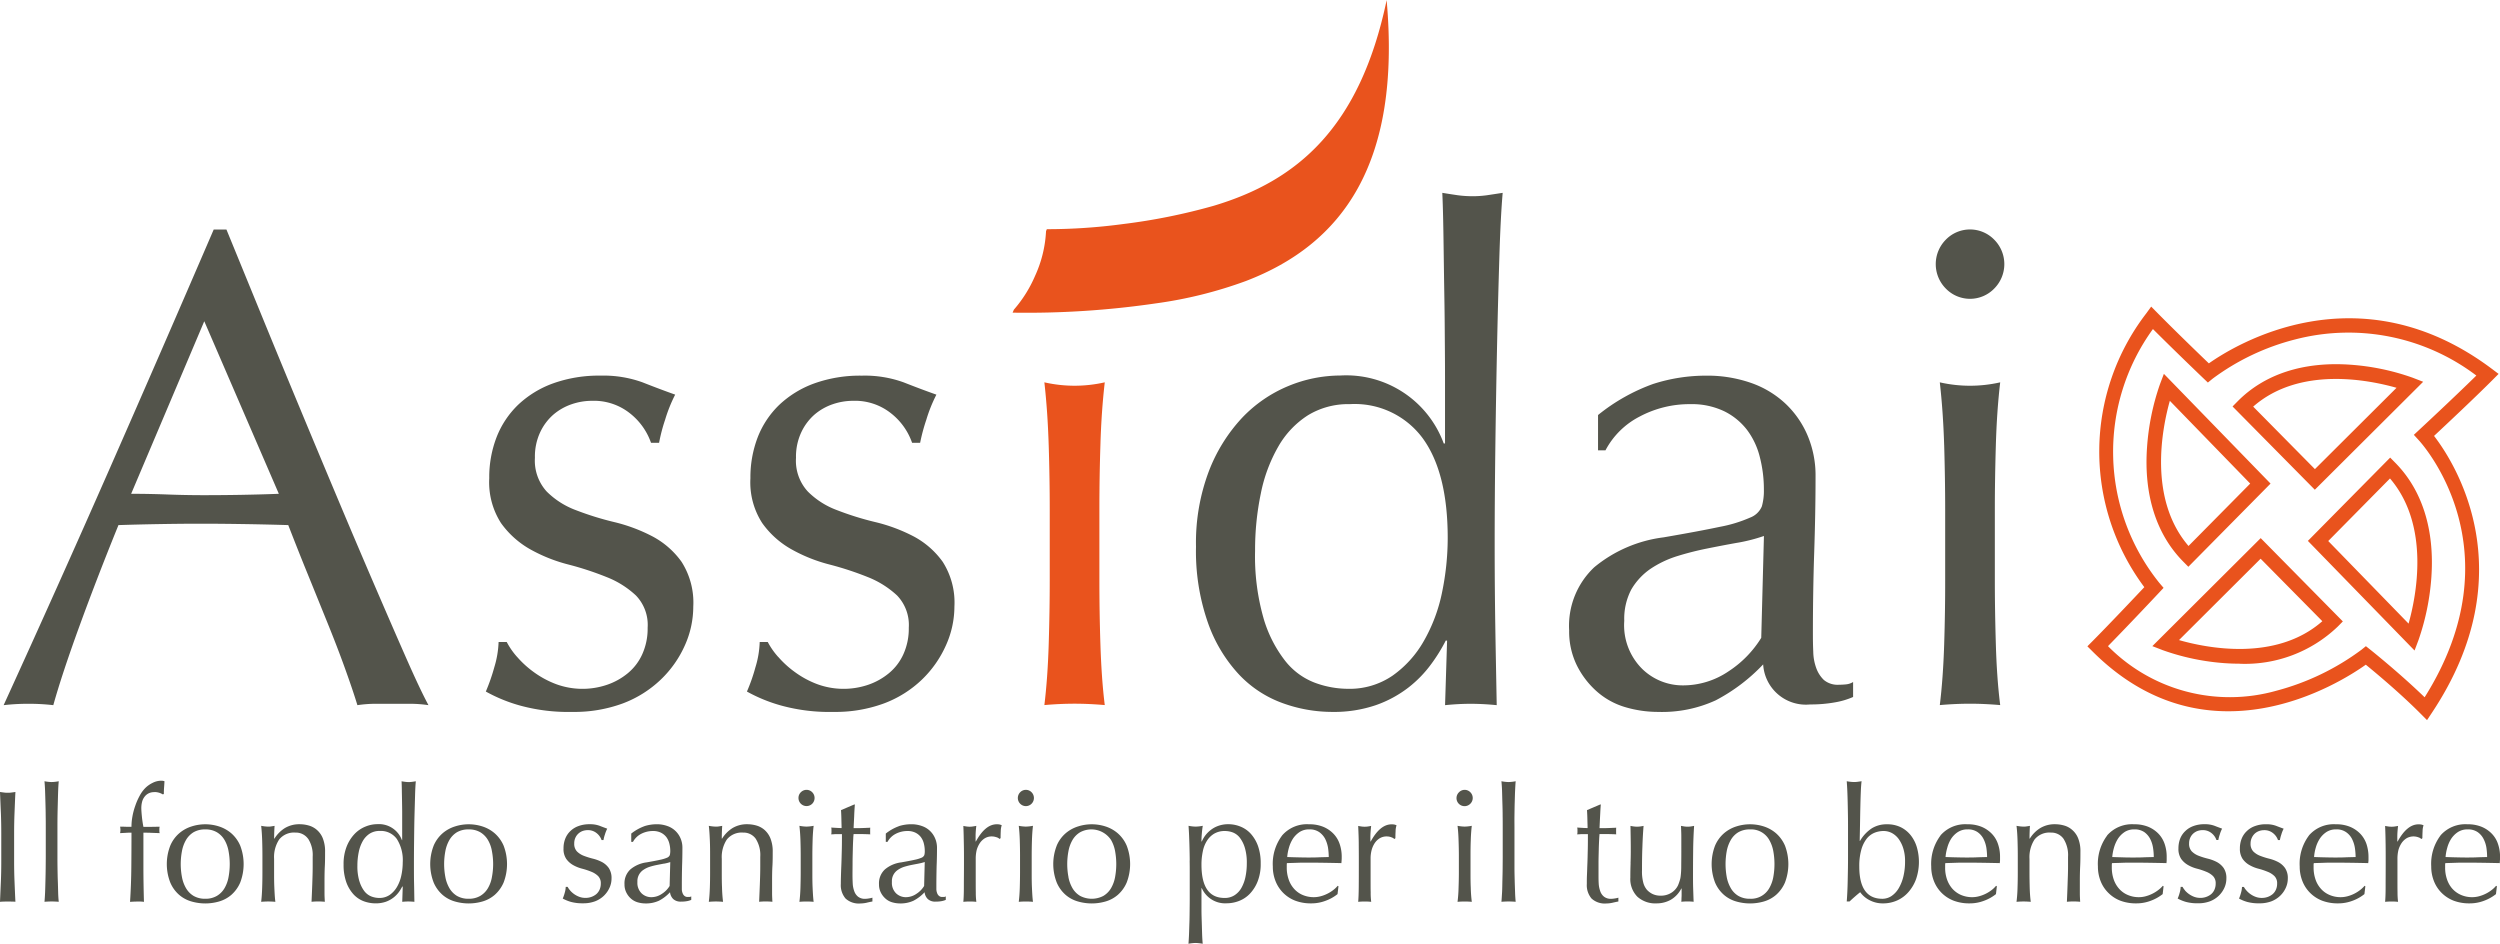 <svg id="Raggruppa_20" data-name="Raggruppa 20" xmlns="http://www.w3.org/2000/svg" xmlns:xlink="http://www.w3.org/1999/xlink" width="196.344" height="74.125" viewBox="0 0 196.344 74.125">
  <defs>
    <clipPath id="clip-path">
      <rect id="Rettangolo_22" data-name="Rettangolo 22" width="196.344" height="74.125" fill="none"/>
    </clipPath>
  </defs>
  <g id="Raggruppa_19" data-name="Raggruppa 19" transform="translate(0 0)" clip-path="url(#clip-path)">
    <path id="Tracciato_208" data-name="Tracciato 208" d="M189.859,33.831l4.848,4.908,6.411-6.387c-2.106-.6-7.591-1.74-11.26,1.48m4.842,6.526-6.461-6.54.4-.406c2.11-2.134,5.164-3.13,8.837-2.875a18.41,18.41,0,0,1,4.909,1.023l.824.319Zm-11.387-6.983c-.6,2.132-1.719,7.686,1.467,11.4l4.845-4.9Zm1.454,13.034-.4-.405c-2.113-2.135-3.1-5.228-2.847-8.944a19,19,0,0,1,1.01-4.97l.315-.834,8.377,8.619Zm10.986-2.023,6.31,6.486c.6-2.132,1.72-7.685-1.459-11.4Zm6.78,8.6-8.378-8.61,6.463-6.542.4.406c2.108,2.135,3.089,5.227,2.838,8.943a19.064,19.064,0,0,1-1.01,4.97Zm-18.5-.82c2.105.605,7.59,1.739,11.257-1.483l-4.847-4.907Zm4.739,1.854q-.541,0-1.1-.038a18.388,18.388,0,0,1-4.909-1.022l-.824-.319,8.51-8.483L196.9,50.7l-.4.406a10.525,10.525,0,0,1-7.734,2.917m9.945-1.379.353.28c.024.019,2.284,1.819,4.259,3.734,7.27-11.552-.133-19.836-.458-20.188l-.388-.424.42-.391c.03-.028,2.728-2.534,4.488-4.265a16.635,16.635,0,0,0-14.232-2.836,18.533,18.533,0,0,0-6.468,3.073l-.385.313-.36-.343c-.024-.022-2.18-2.085-3.955-3.859a16.419,16.419,0,0,0,.5,19.933l.336.393-.353.377c-.025.027-2.325,2.48-4.014,4.2a13.438,13.438,0,0,0,13.235,3.5,19.555,19.555,0,0,0,6.676-3.218Zm4.8,5.809-.487-.49c-1.593-1.606-3.55-3.235-4.321-3.865-2.065,1.468-12.4,8.005-21.457-1.036l-.408-.407.406-.409c1.331-1.341,3.287-3.411,4.065-4.237a17.792,17.792,0,0,1,.148-21.495l.391-.539.466.472c1.43,1.446,3.3,3.257,4.064,3.987,2.065-1.457,11.752-7.422,22.223.426l.531.4-.469.471c-1.354,1.36-3.677,3.539-4.6,4.4,1.556,2.017,7.207,10.665-.169,21.744Z" transform="translate(-12.899 -1.895)" fill="#e9531d"/>
    <path id="Tracciato_209" data-name="Tracciato 209" d="M88.816,37.328q-.081-2.641-.34-4.938a10.669,10.669,0,0,0,4.744,0q-.267,2.3-.342,4.938c-.057,1.761-.08,3.44-.08,5.04v5.552c0,1.6.023,3.282.08,5.04s.164,3.358.342,4.778c-.808-.07-1.6-.108-2.371-.108s-1.563.037-2.372.108q.259-2.13.34-4.778t.081-5.04V42.369q0-2.4-.081-5.04" transform="translate(-6.454 -2.363)" fill="#e9531d"/>
    <path id="Tracciato_210" data-name="Tracciato 210" d="M115.164,0c-2.1,10.034-7.029,14.2-13.577,16.159A47.177,47.177,0,0,1,94.436,17.6a44.972,44.972,0,0,1-5.962.4l-.063.156a9.536,9.536,0,0,1-.865,3.52,10.076,10.076,0,0,1-1.66,2.644l-.1.235a69.928,69.928,0,0,0,11.256-.729,33.581,33.581,0,0,0,7.073-1.759c7.536-2.889,12.2-9.169,11.045-22.07" transform="translate(-6.258 0)" fill="#e9531d"/>
    <path id="Tracciato_211" data-name="Tracciato 211" d="M10.322,40.2c.915,0,1.862.017,2.849.054s1.932.054,2.845.054q1.475,0,2.953-.026c.981-.018,1.968-.043,2.952-.082L16.065,26.647ZM33.676,56.8a9.869,9.869,0,0,0-1.4-.108H29.485a9.78,9.78,0,0,0-1.394.108c-.248-.821-.582-1.8-1-2.96s-.887-2.369-1.4-3.632-1.029-2.544-1.558-3.84-1.016-2.538-1.472-3.71q-1.687-.051-3.429-.079c-1.16-.018-2.316-.03-3.476-.03-1.092,0-2.162.012-3.219.03s-2.126.044-3.212.079q-1.69,4.163-3.06,7.923T4.208,56.8a16.759,16.759,0,0,0-1.951-.108A16.724,16.724,0,0,0,.307,56.8q4.266-9.339,8.327-18.574t8.172-18.781h1q1.27,3.1,2.743,6.7t3.006,7.285q1.53,3.681,3.056,7.31t2.873,6.751c.895,2.078,1.706,3.943,2.425,5.576s1.308,2.884,1.766,3.736" transform="translate(-0.022 -1.418)" fill="#53544b"/>
    <path id="Tracciato_212" data-name="Tracciato 212" d="M43.614,53.911a7.688,7.688,0,0,0,1.318,1.2,7.366,7.366,0,0,0,1.741.939,6,6,0,0,0,4.007.052,5.18,5.18,0,0,0,1.633-.911A4.115,4.115,0,0,0,53.446,53.7a4.885,4.885,0,0,0,.421-2.079,3.326,3.326,0,0,0-.921-2.534,7.211,7.211,0,0,0-2.3-1.444,24.2,24.2,0,0,0-3-.985,12.42,12.42,0,0,1-3.007-1.2A7.1,7.1,0,0,1,42.35,43.4a5.932,5.932,0,0,1-.922-3.52,8.706,8.706,0,0,1,.579-3.232,7.13,7.13,0,0,1,1.688-2.535,7.9,7.9,0,0,1,2.739-1.68,10.668,10.668,0,0,1,3.746-.611,8.988,8.988,0,0,1,3.293.53q1.343.531,2.557.962a11.7,11.7,0,0,0-.79,1.971,13.233,13.233,0,0,0-.474,1.815h-.633A5.067,5.067,0,0,0,52.5,34.8,4.54,4.54,0,0,0,49.493,33.8a4.891,4.891,0,0,0-1.583.264,4.394,4.394,0,0,0-1.423.8,4.2,4.2,0,0,0-1.051,1.386,4.524,4.524,0,0,0-.422,2.03,3.6,3.6,0,0,0,.921,2.64,6.4,6.4,0,0,0,2.294,1.466,23.514,23.514,0,0,0,3.006.936,13.036,13.036,0,0,1,3,1.12,6.6,6.6,0,0,1,2.294,2,5.948,5.948,0,0,1,.922,3.524A7.437,7.437,0,0,1,56.794,53a8.489,8.489,0,0,1-1.9,2.7,8.779,8.779,0,0,1-2.98,1.867,11,11,0,0,1-3.953.666,14.382,14.382,0,0,1-4.061-.485,12.222,12.222,0,0,1-2.741-1.115,14.864,14.864,0,0,0,.661-1.892,7.66,7.66,0,0,0,.342-2H42.8a5.835,5.835,0,0,0,.815,1.174" transform="translate(-3.003 -2.321)" fill="#53544b"/>
    <path id="Tracciato_213" data-name="Tracciato 213" d="M65.735,53.911a7.668,7.668,0,0,0,1.32,1.2,7.333,7.333,0,0,0,1.736.939,6.008,6.008,0,0,0,4.01.052,5.181,5.181,0,0,0,1.631-.911A4.119,4.119,0,0,0,75.567,53.7a4.871,4.871,0,0,0,.423-2.079,3.347,3.347,0,0,0-.921-2.534,7.321,7.321,0,0,0-2.3-1.444,24.57,24.57,0,0,0-3-.985,12.348,12.348,0,0,1-3-1.2,7.027,7.027,0,0,1-2.29-2.056,5.886,5.886,0,0,1-.927-3.52,8.782,8.782,0,0,1,.578-3.232,7.122,7.122,0,0,1,1.69-2.535,7.951,7.951,0,0,1,2.742-1.68,10.633,10.633,0,0,1,3.741-.611,8.954,8.954,0,0,1,3.293.53q1.345.531,2.563.962a11.533,11.533,0,0,0-.792,1.971A14.572,14.572,0,0,0,76.88,37.1h-.63a5.044,5.044,0,0,0-1.631-2.3A4.543,4.543,0,0,0,71.612,33.8a4.9,4.9,0,0,0-1.584.264,4.38,4.38,0,0,0-1.422.8,4.222,4.222,0,0,0-1.049,1.386,4.512,4.512,0,0,0-.425,2.03,3.568,3.568,0,0,0,.924,2.64,6.358,6.358,0,0,0,2.294,1.466,23.3,23.3,0,0,0,3,.936,13.073,13.073,0,0,1,3.009,1.12,6.634,6.634,0,0,1,2.293,2,5.941,5.941,0,0,1,.921,3.524A7.427,7.427,0,0,1,78.91,53a8.554,8.554,0,0,1-1.893,2.7,8.717,8.717,0,0,1-2.98,1.867,11,11,0,0,1-3.952.666,14.366,14.366,0,0,1-4.061-.485,12.284,12.284,0,0,1-2.746-1.115,13.612,13.612,0,0,0,.664-1.892,7.488,7.488,0,0,0,.339-2h.632a5.85,5.85,0,0,0,.82,1.174" transform="translate(-4.616 -2.321)" fill="#53544b"/>
    <path id="Tracciato_214" data-name="Tracciato 214" d="M106.624,49.739a9.98,9.98,0,0,0,1.688,3.336,5.409,5.409,0,0,0,2.345,1.736,7.548,7.548,0,0,0,2.581.477,5.962,5.962,0,0,0,3.531-1.04,8.385,8.385,0,0,0,2.449-2.72,12.776,12.776,0,0,0,1.429-3.817,21.166,21.166,0,0,0,.444-4.268q0-5.122-1.953-7.818a6.631,6.631,0,0,0-5.738-2.693,6.048,6.048,0,0,0-3.295.879,7.067,7.067,0,0,0-2.321,2.454,12.111,12.111,0,0,0-1.371,3.684,21.762,21.762,0,0,0-.451,4.508,17.675,17.675,0,0,0,.663,5.282m14.313,1.76a13.066,13.066,0,0,1-1.138,1.84,9.212,9.212,0,0,1-1.788,1.844,9.087,9.087,0,0,1-2.558,1.386,10.15,10.15,0,0,1-3.425.534,11.461,11.461,0,0,1-3.931-.7,8.809,8.809,0,0,1-3.427-2.268,11.576,11.576,0,0,1-2.419-4.055,16.975,16.975,0,0,1-.93-5.95,15.878,15.878,0,0,1,1.007-5.923,12.913,12.913,0,0,1,2.6-4.188,10.59,10.59,0,0,1,3.645-2.51,10.74,10.74,0,0,1,4.081-.826,8.155,8.155,0,0,1,8.124,5.338h.1V30.8c0-1.351-.014-2.711-.024-4.082s-.037-2.678-.055-3.924-.032-2.417-.051-3.522-.044-2.078-.083-2.936c.421.071.831.133,1.214.189a8.914,8.914,0,0,0,1.16.077,8.247,8.247,0,0,0,1.134-.077c.368-.056.787-.118,1.234-.189-.1,1.141-.19,2.784-.257,4.937s-.131,4.528-.185,7.123-.1,5.268-.135,8.008-.052,5.245-.052,7.519c0,2.457.021,4.666.052,6.62s.072,3.97.109,6.03c-.7-.07-1.393-.107-2.057-.107-.636,0-1.3.036-2,.107l.159-5.07" transform="translate(-7.391 -1.191)" fill="#53544b"/>
    <path id="Tracciato_215" data-name="Tracciato 215" d="M146.158,44.945q-1.181.211-2.387.455a23.328,23.328,0,0,0-2.387.609,8.054,8.054,0,0,0-2.1,1.014,5.083,5.083,0,0,0-1.471,1.6,4.941,4.941,0,0,0-.55,2.455,4.828,4.828,0,0,0,1.422,3.79,4.556,4.556,0,0,0,3.144,1.281,6.353,6.353,0,0,0,3.645-1.118,8.378,8.378,0,0,0,2.547-2.616l.211-8a13.208,13.208,0,0,1-2.074.532m-6.573-12.488a13.5,13.5,0,0,1,4.111-.635,10.4,10.4,0,0,1,3.482.556,7.625,7.625,0,0,1,2.7,1.6,7.4,7.4,0,0,1,1.766,2.507,8.031,8.031,0,0,1,.642,3.226c0,2.032-.041,4.048-.108,6.06s-.1,4.133-.1,6.376c0,.423.006.879.028,1.36a3.945,3.945,0,0,0,.235,1.28,2.445,2.445,0,0,0,.6.936,1.685,1.685,0,0,0,1.186.374c.177,0,.362-.01.558-.03a1.3,1.3,0,0,0,.55-.184V57.06a6.058,6.058,0,0,1-1.45.427,10.662,10.662,0,0,1-1.921.159,3.36,3.36,0,0,1-3.692-3.146,14.169,14.169,0,0,1-3.731,2.825,10.1,10.1,0,0,1-4.518.908,9.105,9.105,0,0,1-2.574-.372,5.877,5.877,0,0,1-2.232-1.226,6.735,6.735,0,0,1-1.577-2.055,6.032,6.032,0,0,1-.605-2.749,6.309,6.309,0,0,1,1.973-4.961,10.614,10.614,0,0,1,5.438-2.346q2.835-.488,4.439-.83a10.732,10.732,0,0,0,2.363-.723,1.612,1.612,0,0,0,.921-.881,4.456,4.456,0,0,0,.159-1.308,10.142,10.142,0,0,0-.318-2.561,5.932,5.932,0,0,0-1-2.131,5.117,5.117,0,0,0-1.794-1.469,5.9,5.9,0,0,0-2.688-.559,8.317,8.317,0,0,0-3.929.96,6.271,6.271,0,0,0-2.712,2.667h-.584V34.917a14.862,14.862,0,0,1,4.378-2.459" transform="translate(-9.697 -2.321)" fill="#53544b"/>
    <path id="Tracciato_216" data-name="Tracciato 216" d="M164.652,36.384q-.081-2.641-.343-4.938a10.669,10.669,0,0,0,4.744,0c-.181,1.532-.29,3.178-.342,4.938s-.079,3.44-.079,5.04v5.552q0,2.4.079,5.04c.052,1.764.161,3.358.342,4.778-.81-.07-1.6-.108-2.372-.108s-1.561.037-2.371.108q.26-2.13.343-4.778t.078-5.04V41.424q0-2.4-.078-5.04m.13-16.143a2.652,2.652,0,0,1,3.8,0,2.72,2.72,0,0,1,0,3.841,2.647,2.647,0,0,1-3.8,0,2.725,2.725,0,0,1,0-3.841" transform="translate(-11.962 -1.418)" fill="#53544b"/>
    <path id="Tracciato_217" data-name="Tracciato 217" d="M.068,68.719C.044,68.188.024,67.646,0,67.093c.1.018.21.032.31.044a1.978,1.978,0,0,0,.3.019A1.993,1.993,0,0,0,.9,67.137c.1-.011.2-.026.311-.044-.029.553-.048,1.095-.07,1.626s-.032,1.073-.032,1.626V72.5c0,.553.009,1.1.032,1.633s.041,1.061.07,1.582C1.023,75.7.824,75.7.608,75.7s-.422,0-.608.023c.024-.52.044-1.044.068-1.582S.1,73.058.1,72.5V70.345c0-.553-.01-1.092-.031-1.626" transform="translate(0 -4.894)" fill="#53544b"/>
    <path id="Tracciato_218" data-name="Tracciato 218" d="M3.863,68.872c0-.335-.01-.663-.019-.991s-.018-.639-.028-.935-.03-.551-.047-.761a3.238,3.238,0,0,0,.563.063,3.25,3.25,0,0,0,.557-.063c-.021.21-.036.464-.047.761s-.019.609-.027.935-.018.656-.023.991-.006.645-.006.929v2.273c0,.286,0,.593.006.928s.01.667.023.994.019.637.027.928.026.535.047.728c-.2-.016-.379-.024-.557-.024s-.369.008-.563.024c.018-.193.034-.434.047-.728s.019-.6.028-.928.016-.659.019-.994.007-.642.007-.928V69.8c0-.284,0-.594-.007-.929" transform="translate(-0.275 -4.828)" fill="#53544b"/>
    <path id="Tracciato_219" data-name="Tracciato 219" d="M12.857,67.037a.966.966,0,0,0-.464.107.92.92,0,0,0-.314.277,1.112,1.112,0,0,0-.182.395,1.98,1.98,0,0,0-.056.477c0,.152.016.37.044.654s.07.557.12.817q.323,0,.637,0c.211-.006.423-.007.639-.007a1.164,1.164,0,0,0-.022.124c0,.041,0,.083,0,.126s0,.082,0,.126a1.254,1.254,0,0,0,.022.124l-.639-.023c-.21-.01-.422-.013-.637-.013,0,.909,0,1.819,0,2.718s.018,1.8.042,2.718a1.549,1.549,0,0,0-.274-.025h-.262c-.177,0-.361.008-.555.025q.088-1.37.1-2.706t.013-2.73c-.149,0-.3,0-.449.013l-.446.023a1,1,0,0,0,.018-.124A.733.733,0,0,0,10.2,70a.709.709,0,0,0-.008-.126.954.954,0,0,0-.018-.124c.15,0,.3,0,.454.007s.3,0,.44,0a4.43,4.43,0,0,1,.072-.793,5.2,5.2,0,0,1,.221-.841,4.9,4.9,0,0,1,.34-.783,2.631,2.631,0,0,1,.447-.622,2.147,2.147,0,0,1,.563-.4,1.517,1.517,0,0,1,.7-.178.777.777,0,0,1,.249.04c-.009.166-.019.335-.032.5s-.018.335-.018.5l-.075.038a1.265,1.265,0,0,0-.681-.188" transform="translate(-0.742 -4.825)" fill="#53544b"/>
    <path id="Tracciato_220" data-name="Tracciato 220" d="M15.321,73.973a2.719,2.719,0,0,0,.316.871,1.712,1.712,0,0,0,.592.609,1.767,1.767,0,0,0,.922.227,1.738,1.738,0,0,0,.916-.227,1.7,1.7,0,0,0,.6-.609,2.653,2.653,0,0,0,.314-.871,5.555,5.555,0,0,0,0-2.031,2.669,2.669,0,0,0-.314-.874,1.722,1.722,0,0,0-.6-.61,1.746,1.746,0,0,0-.916-.224,1.775,1.775,0,0,0-.922.224,1.73,1.73,0,0,0-.592.61,2.735,2.735,0,0,0-.316.874,5.449,5.449,0,0,0,0,2.031m-.916-2.466a2.662,2.662,0,0,1,.7-.968A2.77,2.77,0,0,1,16.078,70a3.514,3.514,0,0,1,2.152,0,2.808,2.808,0,0,1,.967.539,2.709,2.709,0,0,1,.7.968,4.05,4.05,0,0,1,0,2.9,2.709,2.709,0,0,1-.7.97,2.577,2.577,0,0,1-.967.519,3.883,3.883,0,0,1-2.152,0,2.548,2.548,0,0,1-.973-.519,2.661,2.661,0,0,1-.7-.97,3.985,3.985,0,0,1,0-2.9" transform="translate(-1.031 -5.094)" fill="#53544b"/>
    <path id="Tracciato_221" data-name="Tracciato 221" d="M25.807,70.965a1.176,1.176,0,0,0-.99-.482,1.5,1.5,0,0,0-1.276.54,2.507,2.507,0,0,0-.4,1.52v1.068c0,.375,0,.77.019,1.185s.036.789.081,1.125c-.194-.017-.378-.026-.562-.026s-.369.009-.553.026c.04-.337.065-.712.079-1.125s.019-.809.019-1.185V72.3c0-.375-.006-.772-.019-1.186s-.039-.8-.079-1.162a3.158,3.158,0,0,0,.553.063A1.193,1.193,0,0,0,22.9,70c.077-.013.172-.026.279-.045-.024.337-.035.671-.035,1h.026a2.557,2.557,0,0,1,.83-.834,2.21,2.21,0,0,1,1.161-.294,2.608,2.608,0,0,1,.7.1,1.644,1.644,0,0,1,.639.345,1.7,1.7,0,0,1,.468.666,2.777,2.777,0,0,1,.177,1.072c0,.364,0,.733-.02,1.113s-.025.784-.025,1.212v.817c0,.132,0,.262.006.393s.012.253.019.373a5.238,5.238,0,0,0-.526-.026c-.175,0-.349.009-.518.026.019-.437.04-.885.056-1.345s.034-.933.034-1.419v-.766a2.371,2.371,0,0,0-.36-1.426" transform="translate(-1.614 -5.094)" fill="#53544b"/>
    <path id="Tracciato_222" data-name="Tracciato 222" d="M30.354,74.047a2.431,2.431,0,0,0,.395.784,1.292,1.292,0,0,0,.553.408,1.739,1.739,0,0,0,.6.112,1.42,1.42,0,0,0,.834-.243,2.015,2.015,0,0,0,.576-.642,3,3,0,0,0,.334-.9,4.931,4.931,0,0,0,.107-1.006,3.1,3.1,0,0,0-.462-1.838,1.552,1.552,0,0,0-1.346-.634,1.438,1.438,0,0,0-.777.206,1.687,1.687,0,0,0-.548.578,2.907,2.907,0,0,0-.32.865,5.243,5.243,0,0,0-.108,1.065,4.074,4.074,0,0,0,.157,1.24m3.364.413a3.063,3.063,0,0,1-.265.435,2.174,2.174,0,0,1-.422.432,2.205,2.205,0,0,1-.6.328,2.442,2.442,0,0,1-.808.126,2.714,2.714,0,0,1-.922-.165,2.1,2.1,0,0,1-.8-.534,2.852,2.852,0,0,1-.572-.954,4.043,4.043,0,0,1-.217-1.4,3.711,3.711,0,0,1,.238-1.4,3.072,3.072,0,0,1,.614-.985,2.439,2.439,0,0,1,.857-.588,2.485,2.485,0,0,1,.956-.195,1.917,1.917,0,0,1,1.916,1.254h.021V69.591c0-.321,0-.642,0-.962s-.008-.63-.012-.922-.012-.57-.015-.83-.011-.489-.021-.689c.1.018.2.031.286.043a2.348,2.348,0,0,0,.273.02,2.176,2.176,0,0,0,.271-.02c.087-.012.181-.025.29-.043-.027.267-.048.654-.061,1.161s-.032,1.065-.047,1.677-.021,1.238-.029,1.883-.011,1.234-.011,1.77c0,.578,0,1.1.011,1.558s.015.93.025,1.418a4.5,4.5,0,0,0-.484-.026,4.4,4.4,0,0,0-.471.026l.039-1.195" transform="translate(-2.123 -4.828)" fill="#53544b"/>
    <path id="Tracciato_223" data-name="Tracciato 223" d="M37.636,73.973a2.741,2.741,0,0,0,.316.871,1.717,1.717,0,0,0,.591.609,1.766,1.766,0,0,0,.923.227,1.74,1.74,0,0,0,.916-.227,1.7,1.7,0,0,0,.6-.609,2.57,2.57,0,0,0,.312-.871,5.448,5.448,0,0,0,0-2.031,2.585,2.585,0,0,0-.312-.874,1.722,1.722,0,0,0-.6-.61,1.749,1.749,0,0,0-.916-.224,1.774,1.774,0,0,0-.923.224,1.735,1.735,0,0,0-.591.61,2.757,2.757,0,0,0-.316.874,5.448,5.448,0,0,0,0,2.031m-.918-2.466a2.7,2.7,0,0,1,.7-.968A2.774,2.774,0,0,1,38.393,70a3.514,3.514,0,0,1,2.152,0,2.779,2.779,0,0,1,.966.539,2.734,2.734,0,0,1,.7.968,4.05,4.05,0,0,1,0,2.9,2.733,2.733,0,0,1-.7.97,2.552,2.552,0,0,1-.966.519,3.883,3.883,0,0,1-2.152,0,2.551,2.551,0,0,1-.974-.519,2.7,2.7,0,0,1-.7-.97,4.011,4.011,0,0,1,0-2.9" transform="translate(-2.659 -5.094)" fill="#53544b"/>
    <path id="Tracciato_224" data-name="Tracciato 224" d="M48.25,75.026a1.775,1.775,0,0,0,.719.5,1.351,1.351,0,0,0,.489.086,1.333,1.333,0,0,0,.454-.073,1.3,1.3,0,0,0,.386-.212,1,1,0,0,0,.265-.351,1.16,1.16,0,0,0,.1-.491.783.783,0,0,0-.218-.594,1.629,1.629,0,0,0-.539-.338,5.676,5.676,0,0,0-.709-.235,2.849,2.849,0,0,1-.705-.282,1.675,1.675,0,0,1-.54-.483,1.383,1.383,0,0,1-.216-.829,2.037,2.037,0,0,1,.135-.759,1.669,1.669,0,0,1,.395-.594,1.766,1.766,0,0,1,.645-.4,2.428,2.428,0,0,1,.883-.144,2.139,2.139,0,0,1,.774.122q.316.125.6.226a2.857,2.857,0,0,0-.184.466,2.723,2.723,0,0,0-.11.428h-.15a1.2,1.2,0,0,0-.385-.54,1.063,1.063,0,0,0-.707-.238,1.223,1.223,0,0,0-.373.06,1.017,1.017,0,0,0-.331.189.989.989,0,0,0-.251.328,1.048,1.048,0,0,0-.1.475.857.857,0,0,0,.216.623,1.556,1.556,0,0,0,.543.344,5.8,5.8,0,0,0,.707.221,3.245,3.245,0,0,1,.706.263,1.542,1.542,0,0,1,.539.47,1.407,1.407,0,0,1,.218.832,1.713,1.713,0,0,1-.155.712,2.034,2.034,0,0,1-.447.637,2.062,2.062,0,0,1-.7.439,2.631,2.631,0,0,1-.931.153,3.451,3.451,0,0,1-.955-.11,3.092,3.092,0,0,1-.643-.263,3.271,3.271,0,0,0,.154-.447,1.781,1.781,0,0,0,.08-.469h.152a1.282,1.282,0,0,0,.19.274" transform="translate(-3.478 -5.094)" fill="#53544b"/>
    <path id="Tracciato_225" data-name="Tracciato 225" d="M56.013,72.919c-.184.033-.371.07-.56.107a5.453,5.453,0,0,0-.561.142,1.918,1.918,0,0,0-.5.242,1.058,1.058,0,0,0-.472.954,1.145,1.145,0,0,0,.33.893,1.1,1.1,0,0,0,.743.3,1.479,1.479,0,0,0,.857-.268,1.9,1.9,0,0,0,.6-.613L56.5,72.8a3.417,3.417,0,0,1-.488.123M54.465,69.98a3.225,3.225,0,0,1,.97-.152,2.41,2.41,0,0,1,.82.134,1.732,1.732,0,0,1,1.049.966,1.86,1.86,0,0,1,.15.761q0,.715-.026,1.422c-.011.476-.019.973-.019,1.5,0,.1,0,.206,0,.319a.826.826,0,0,0,.056.3.51.51,0,0,0,.142.219.382.382,0,0,0,.281.09c.038,0,.083,0,.128,0a.312.312,0,0,0,.132-.047v.277a1.531,1.531,0,0,1-.339.1,2.5,2.5,0,0,1-.458.036.852.852,0,0,1-.615-.2.873.873,0,0,1-.255-.538,3.185,3.185,0,0,1-.871.668,2.432,2.432,0,0,1-1.066.213,2.2,2.2,0,0,1-.6-.088,1.373,1.373,0,0,1-.527-.288,1.555,1.555,0,0,1-.369-.484,1.378,1.378,0,0,1-.142-.648,1.477,1.477,0,0,1,.463-1.166,2.484,2.484,0,0,1,1.28-.552c.444-.079.792-.142,1.041-.2a2.768,2.768,0,0,0,.559-.167.39.39,0,0,0,.216-.207,1.305,1.305,0,0,0,.036-.309,2.314,2.314,0,0,0-.075-.6,1.428,1.428,0,0,0-.232-.5,1.232,1.232,0,0,0-.426-.348,1.38,1.38,0,0,0-.63-.131,1.988,1.988,0,0,0-.926.223,1.516,1.516,0,0,0-.639.627h-.137v-.649a3.7,3.7,0,0,1,1.029-.578" transform="translate(-3.859 -5.094)" fill="#53544b"/>
    <path id="Tracciato_226" data-name="Tracciato 226" d="M63.732,70.965a1.173,1.173,0,0,0-.99-.482,1.5,1.5,0,0,0-1.275.54,2.5,2.5,0,0,0-.4,1.52v1.068c0,.375,0,.77.019,1.185a11.187,11.187,0,0,0,.081,1.125c-.193-.017-.38-.026-.561-.026s-.367.009-.558.026c.044-.337.069-.712.083-1.125s.018-.809.018-1.185V72.3c0-.375,0-.772-.018-1.186s-.038-.8-.083-1.162a3.24,3.24,0,0,0,.558.063A1.149,1.149,0,0,0,60.825,70c.077-.013.171-.026.275-.045-.021.337-.033.671-.033,1h.025a2.568,2.568,0,0,1,.831-.834,2.2,2.2,0,0,1,1.158-.294,2.647,2.647,0,0,1,.7.1,1.678,1.678,0,0,1,.641.345,1.763,1.763,0,0,1,.466.666,2.774,2.774,0,0,1,.179,1.072c0,.364,0,.733-.023,1.113s-.026.784-.026,1.212v.817c0,.132,0,.262.006.393s.011.253.019.373c-.167-.017-.343-.026-.527-.026s-.348.009-.515.026c.018-.437.038-.885.055-1.345s.033-.933.033-1.419v-.766a2.371,2.371,0,0,0-.36-1.426" transform="translate(-4.38 -5.094)" fill="#53544b"/>
    <path id="Tracciato_227" data-name="Tracciato 227" d="M67.8,70.9c-.012-.413-.041-.8-.082-1.161a3.2,3.2,0,0,0,.555.062,3.241,3.241,0,0,0,.562-.062c-.043.361-.069.748-.081,1.161s-.019.81-.019,1.186V73.4c0,.377,0,.772.019,1.188s.038.788.081,1.122c-.191-.019-.376-.025-.562-.025s-.366.006-.555.025c.041-.334.07-.709.082-1.122s.019-.81.019-1.188V72.09c0-.375-.006-.772-.019-1.186m.031-3.8a.622.622,0,0,1,.894,0,.642.642,0,0,1,0,.9.633.633,0,0,1-1.08-.451.62.62,0,0,1,.186-.451" transform="translate(-4.934 -4.882)" fill="#53544b"/>
    <path id="Tracciato_228" data-name="Tracciato 228" d="M72.275,68.15q-.038.478-.054.935c-.014.3-.031.613-.045.924l.507,0c.251-.006.517-.018.807-.032a.434.434,0,0,0-.013.137v.264a.358.358,0,0,0,.013.122c-.1-.008-.221-.011-.333-.015s-.242-.007-.374-.007h-.607a3.829,3.829,0,0,0-.03.4c-.015.234-.025.511-.032.834s-.019.66-.019,1.009-.006.668-.006.946c0,.234.006.464.018.688a2.041,2.041,0,0,0,.121.609.946.946,0,0,0,.3.432.851.851,0,0,0,.567.165,1.669,1.669,0,0,0,.266-.026,2.04,2.04,0,0,0,.293-.063v.3c-.141.026-.3.058-.466.1a2.48,2.48,0,0,1-.492.056,1.534,1.534,0,0,1-1.152-.389,1.612,1.612,0,0,1-.372-1.143c0-.226.006-.468.014-.734s.019-.551.032-.866.019-.661.03-1.042.012-.8.012-1.273h-.393c-.067,0-.14,0-.21.007s-.157.006-.238.015c.007-.049.016-.1.019-.142s0-.093,0-.144,0-.083,0-.128-.012-.081-.019-.125c.374.026.646.041.814.041,0-.17-.009-.379-.014-.63s-.013-.513-.032-.779l1.029-.439" transform="translate(-5.136 -4.971)" fill="#53544b"/>
    <path id="Tracciato_229" data-name="Tracciato 229" d="M77.578,72.919c-.185.033-.375.07-.562.107s-.375.086-.563.142a1.92,1.92,0,0,0-.5.242,1.053,1.053,0,0,0-.472.954,1.145,1.145,0,0,0,.33.893,1.11,1.11,0,0,0,.743.3,1.473,1.473,0,0,0,.857-.268,1.9,1.9,0,0,0,.6-.613l.048-1.882a3.5,3.5,0,0,1-.485.123m-1.55-2.939A3.236,3.236,0,0,1,77,69.828a2.412,2.412,0,0,1,.82.134,1.719,1.719,0,0,1,1.049.966,1.876,1.876,0,0,1,.153.761q0,.715-.03,1.422c-.01.476-.02.973-.02,1.5,0,.1,0,.206,0,.319a.887.887,0,0,0,.058.3.475.475,0,0,0,.144.219.376.376,0,0,0,.279.09c.037,0,.083,0,.127,0a.3.3,0,0,0,.131-.047v.277a1.522,1.522,0,0,1-.338.1,2.494,2.494,0,0,1-.458.036.84.84,0,0,1-.612-.2.854.854,0,0,1-.255-.538,3.239,3.239,0,0,1-.874.668,2.426,2.426,0,0,1-1.066.213,2.209,2.209,0,0,1-.6-.088,1.34,1.34,0,0,1-.527-.288,1.577,1.577,0,0,1-.372-.484,1.389,1.389,0,0,1-.142-.648,1.477,1.477,0,0,1,.466-1.166,2.463,2.463,0,0,1,1.282-.552c.441-.079.79-.142,1.038-.2a2.755,2.755,0,0,0,.558-.167.4.4,0,0,0,.216-.207,1.179,1.179,0,0,0,.035-.309,2.4,2.4,0,0,0-.074-.6,1.4,1.4,0,0,0-.233-.5,1.207,1.207,0,0,0-.426-.348,1.367,1.367,0,0,0-.63-.131,1.981,1.981,0,0,0-.924.223,1.524,1.524,0,0,0-.638.627H75v-.649a3.607,3.607,0,0,1,1.025-.578" transform="translate(-5.432 -5.094)" fill="#53544b"/>
    <path id="Tracciato_230" data-name="Tracciato 230" d="M84.212,70.849a1.089,1.089,0,0,0-.367-.064,1.053,1.053,0,0,0-.534.137,1.29,1.29,0,0,0-.393.371,1.961,1.961,0,0,0-.256.551,2.9,2.9,0,0,0-.078.689v1.379c0,.56,0,.991.006,1.287a5.346,5.346,0,0,0,.043.723,4.5,4.5,0,0,0-.5-.025,4.7,4.7,0,0,0-.521.025c.026-.285.04-.675.04-1.161s.009-1.091.009-1.8v-.405c0-.324,0-.7-.009-1.128s-.014-.914-.04-1.467c.093.019.179.032.257.044a1.75,1.75,0,0,0,.264.017A1.519,1.519,0,0,0,82.371,70c.08-.013.166-.026.26-.044a6.687,6.687,0,0,0-.057.718c0,.174,0,.341,0,.5l.021.01c.493-.9,1.034-1.354,1.642-1.354a1.239,1.239,0,0,1,.19.011.893.893,0,0,1,.2.065,1.512,1.512,0,0,0-.076.458c-.011.2-.014.39-.014.556l-.081.064a.561.561,0,0,0-.244-.137" transform="translate(-5.953 -5.094)" fill="#53544b"/>
    <path id="Tracciato_231" data-name="Tracciato 231" d="M86.382,70.9c-.011-.413-.04-.8-.081-1.161a3.206,3.206,0,0,0,.554.062,3.268,3.268,0,0,0,.562-.062c-.043.361-.068.748-.081,1.161s-.019.81-.019,1.186V73.4c0,.377,0,.772.019,1.188s.038.788.081,1.122c-.19-.019-.375-.025-.562-.025s-.366.006-.554.025c.041-.334.07-.709.081-1.122s.019-.81.019-1.188V72.09c0-.375-.006-.772-.019-1.186m.031-3.8a.622.622,0,0,1,.894,0,.64.64,0,0,1,0,.9.625.625,0,0,1-.894,0,.64.64,0,0,1,0-.9" transform="translate(-6.29 -4.882)" fill="#53544b"/>
    <path id="Tracciato_232" data-name="Tracciato 232" d="M90.42,73.973a2.719,2.719,0,0,0,.316.871,1.682,1.682,0,0,0,.6.609,1.966,1.966,0,0,0,1.835,0,1.724,1.724,0,0,0,.6-.609,2.718,2.718,0,0,0,.315-.871,5.665,5.665,0,0,0,0-2.031,2.734,2.734,0,0,0-.315-.874,1.852,1.852,0,0,0-2.432-.61,1.7,1.7,0,0,0-.6.61,2.735,2.735,0,0,0-.316.874,5.448,5.448,0,0,0,0,2.031M89.5,71.507a2.66,2.66,0,0,1,.7-.968A2.774,2.774,0,0,1,91.177,70a3.514,3.514,0,0,1,2.152,0,2.775,2.775,0,0,1,.967.539,2.7,2.7,0,0,1,.7.968,4.024,4.024,0,0,1,0,2.9,2.7,2.7,0,0,1-.7.97,2.549,2.549,0,0,1-.967.519,3.883,3.883,0,0,1-2.152,0,2.551,2.551,0,0,1-.974-.519,2.659,2.659,0,0,1-.7-.97,3.985,3.985,0,0,1,0-2.9" transform="translate(-6.509 -5.094)" fill="#53544b"/>
    <path id="Tracciato_233" data-name="Tracciato 233" d="M105.107,71.663a2.42,2.42,0,0,0-.395-.784,1.291,1.291,0,0,0-.553-.41,1.762,1.762,0,0,0-.605-.109,1.621,1.621,0,0,0-.853.21,1.691,1.691,0,0,0-.576.575,2.4,2.4,0,0,0-.319.84,4.887,4.887,0,0,0-.1,1.023q0,2.61,1.81,2.609a1.4,1.4,0,0,0,.776-.207,1.645,1.645,0,0,0,.546-.575,2.974,2.974,0,0,0,.322-.87,5.132,5.132,0,0,0,.106-1.061,4.058,4.058,0,0,0-.157-1.24m-4.327,1.017c0-.335-.01-.667-.017-1s-.019-.647-.031-.949-.03-.562-.044-.782a3.037,3.037,0,0,0,.558.064,3.114,3.114,0,0,0,.56-.064c-.036.221-.06.429-.075.63a5.468,5.468,0,0,0-.027.6h.027a2.414,2.414,0,0,1,.244-.432,2.243,2.243,0,0,1,.418-.438,2.087,2.087,0,0,1,.614-.348,2.277,2.277,0,0,1,.821-.136,2.5,2.5,0,0,1,.927.182,2.2,2.2,0,0,1,.813.558,2.919,2.919,0,0,1,.571.96,4.015,4.015,0,0,1,.216,1.388,3.677,3.677,0,0,1-.237,1.394,2.958,2.958,0,0,1-.615.978,2.329,2.329,0,0,1-.864.572,2.7,2.7,0,0,1-.961.179,2,2,0,0,1-1.947-1.188h-.027v.789c0,.27,0,.566,0,.9s.011.659.022.985.018.638.028.934.027.547.047.757a3.458,3.458,0,0,0-.56-.062,3.367,3.367,0,0,0-.558.062c.015-.21.032-.46.044-.757s.019-.607.031-.934.013-.655.017-.985.007-.63.007-.9V73.612c0-.287,0-.6-.007-.933" transform="translate(-7.345 -5.094)" fill="#53544b"/>
    <path id="Tracciato_234" data-name="Tracciato 234" d="M109.923,70.447a1.846,1.846,0,0,0-.522.53,2.619,2.619,0,0,0-.308.705,3.577,3.577,0,0,0-.132.721c.256.01.524.019.8.025s.548.013.811.013.55,0,.825-.013.562-.015.826-.025a5.345,5.345,0,0,0-.055-.717,2.522,2.522,0,0,0-.222-.7,1.506,1.506,0,0,0-.472-.54,1.3,1.3,0,0,0-.777-.214,1.359,1.359,0,0,0-.775.214m-1.362.262a2.575,2.575,0,0,1,2.111-.877,2.843,2.843,0,0,1,1.138.206,2.384,2.384,0,0,1,.8.553,2.141,2.141,0,0,1,.477.808,3.074,3.074,0,0,1,.155.991c0,.085,0,.169-.006.247s-.01.159-.019.245c-.447-.011-.888-.019-1.327-.026s-.882-.011-1.328-.011c-.273,0-.542,0-.818.011s-.533.015-.807.026a1.2,1.2,0,0,0-.011.188v.16a2.8,2.8,0,0,0,.144.917,2.1,2.1,0,0,0,.414.733,1.883,1.883,0,0,0,.667.493,2.215,2.215,0,0,0,.916.184,2.058,2.058,0,0,0,.512-.07,2.591,2.591,0,0,0,.508-.188,2.629,2.629,0,0,0,.466-.284,2.3,2.3,0,0,0,.377-.353l.057.038-.073.616a3.269,3.269,0,0,1-.922.517,3.135,3.135,0,0,1-1.146.211,3.466,3.466,0,0,1-1.222-.2,2.7,2.7,0,0,1-1.577-1.541,3.079,3.079,0,0,1-.216-1.164,3.693,3.693,0,0,1,.729-2.425" transform="translate(-7.866 -5.094)" fill="#53544b"/>
    <path id="Tracciato_235" data-name="Tracciato 235" d="M117.666,70.849a1.067,1.067,0,0,0-.365-.064,1.048,1.048,0,0,0-.534.137,1.272,1.272,0,0,0-.394.371,1.857,1.857,0,0,0-.251.551,2.6,2.6,0,0,0-.085.689v1.379c0,.56,0,.991.007,1.287a5.217,5.217,0,0,0,.042.723,4.472,4.472,0,0,0-.5-.025,4.73,4.73,0,0,0-.523.025c.026-.285.039-.675.044-1.161s.006-1.091.006-1.8v-.405q0-.485-.006-1.128c0-.425-.018-.914-.044-1.467.094.019.182.032.26.044a1.7,1.7,0,0,0,.263.017,1.511,1.511,0,0,0,.235-.017c.08-.013.166-.026.26-.044-.034.3-.05.539-.057.718s0,.341,0,.5l.019.01c.493-.9,1.035-1.354,1.643-1.354a1.2,1.2,0,0,1,.189.011.862.862,0,0,1,.2.065,1.523,1.523,0,0,0-.074.458c-.011.2-.016.39-.016.556l-.08.064a.577.577,0,0,0-.245-.137" transform="translate(-8.394 -5.094)" fill="#53544b"/>
    <path id="Tracciato_236" data-name="Tracciato 236" d="M123.555,70.9c-.011-.413-.037-.8-.081-1.161a3.169,3.169,0,0,0,.557.062,3.268,3.268,0,0,0,.562-.062q-.065.541-.081,1.161c-.016.413-.019.81-.019,1.186V73.4c0,.377,0,.772.019,1.188a10.81,10.81,0,0,0,.081,1.122c-.191-.019-.375-.025-.562-.025s-.365.006-.557.025a11.073,11.073,0,0,0,.081-1.122c.015-.415.023-.81.023-1.188V72.09c0-.375-.008-.772-.023-1.186m.034-3.8a.618.618,0,0,1,.89,0,.633.633,0,0,1,0,.9.633.633,0,1,1-.89-.9" transform="translate(-9.002 -4.882)" fill="#53544b"/>
    <path id="Tracciato_237" data-name="Tracciato 237" d="M127.293,68.872c0-.335-.009-.663-.02-.991s-.017-.639-.026-.935-.03-.551-.049-.761a3.257,3.257,0,0,0,.562.063,3.212,3.212,0,0,0,.556-.063c-.018.21-.032.464-.046.761s-.019.609-.03.935-.012.656-.018.991,0,.645,0,.929v2.273c0,.286,0,.593,0,.928s.01.667.018.994.021.637.03.928.029.535.046.728c-.192-.016-.375-.024-.556-.024s-.368.008-.562.024c.019-.193.031-.434.049-.728s.018-.6.026-.928.018-.659.02-.994.006-.642.006-.928V69.8c0-.284,0-.594-.006-.929" transform="translate(-9.279 -4.828)" fill="#53544b"/>
    <path id="Tracciato_238" data-name="Tracciato 238" d="M135.47,68.15c-.029.319-.04.63-.057.935s-.028.613-.045.924l.508,0c.25-.006.518-.018.807-.032a.565.565,0,0,0-.011.137v.264a.467.467,0,0,0,.011.122c-.1-.008-.219-.011-.334-.015s-.24-.007-.373-.007h-.608c0,.033-.016.166-.027.4s-.026.511-.032.834-.019.66-.019,1.009,0,.668,0,.946c0,.234,0,.464.014.688a2.132,2.132,0,0,0,.121.609.935.935,0,0,0,.3.432.863.863,0,0,0,.569.165,1.688,1.688,0,0,0,.266-.026,1.9,1.9,0,0,0,.29-.063v.3q-.21.039-.469.1a2.378,2.378,0,0,1-.484.056,1.534,1.534,0,0,1-1.155-.389,1.62,1.62,0,0,1-.371-1.143c0-.226,0-.468.013-.734s.018-.551.032-.866.019-.661.029-1.042.011-.8.011-1.273h-.391c-.067,0-.141,0-.213.007s-.153.006-.237.015a1.38,1.38,0,0,0,.021-.142v-.272a1.136,1.136,0,0,0-.021-.125c.376.026.645.041.817.041,0-.17-.01-.379-.015-.63s-.015-.513-.032-.779l1.029-.439" transform="translate(-9.746 -4.971)" fill="#53544b"/>
    <path id="Tracciato_239" data-name="Tracciato 239" d="M138.134,72.9c.011-.313.018-.626.018-.935,0-.293,0-.611-.006-.958s-.009-.689-.018-1.04a2.664,2.664,0,0,0,.519.064,2.6,2.6,0,0,0,.51-.064q-.063.752-.092,1.655c-.026.6-.031,1.208-.031,1.836a3.427,3.427,0,0,0,.109,1,1.439,1.439,0,0,0,.273.524,1.466,1.466,0,0,0,.442.332,1.42,1.42,0,0,0,.626.133,1.515,1.515,0,0,0,.865-.234,1.4,1.4,0,0,0,.511-.571,3.693,3.693,0,0,0,.133-.366,1.711,1.711,0,0,0,.083-.4,6.213,6.213,0,0,0,.039-.678c0-.285.007-.673.007-1.165V70.97c0-.184,0-.36-.007-.527s-.01-.325-.019-.477c.09.017.179.032.258.045a1.742,1.742,0,0,0,.263.019,1.7,1.7,0,0,0,.261-.019c.083-.013.166-.028.248-.045-.043.652-.067,1.284-.074,1.891s-.012,1.25-.012,1.927c0,.375,0,.744.012,1.1s.022.708.037,1.043a4.348,4.348,0,0,0-.484-.026,4.3,4.3,0,0,0-.483.026c.007-.075.013-.155.013-.238s.01-.172.01-.264v-.54h-.023a2.14,2.14,0,0,1-.829.886,2.264,2.264,0,0,1-1.1.282,2.107,2.107,0,0,1-1.521-.522,1.965,1.965,0,0,1-.554-1.5c0-.44.009-.821.02-1.135" transform="translate(-10.075 -5.104)" fill="#53544b"/>
    <path id="Tracciato_240" data-name="Tracciato 240" d="M146.191,73.973a2.743,2.743,0,0,0,.318.871,1.672,1.672,0,0,0,.591.609,1.764,1.764,0,0,0,.92.227,1.642,1.642,0,0,0,1.515-.836,2.739,2.739,0,0,0,.314-.871,5.665,5.665,0,0,0,0-2.031,2.755,2.755,0,0,0-.314-.874,1.632,1.632,0,0,0-1.515-.834,1.772,1.772,0,0,0-.92.224,1.689,1.689,0,0,0-.591.61,2.759,2.759,0,0,0-.318.874,5.665,5.665,0,0,0,0,2.031m-.916-2.466a2.675,2.675,0,0,1,.7-.968,2.75,2.75,0,0,1,.971-.539,3.526,3.526,0,0,1,2.155,0,2.771,2.771,0,0,1,.964.539,2.728,2.728,0,0,1,.7.968,4.076,4.076,0,0,1,0,2.9,2.728,2.728,0,0,1-.7.97,2.545,2.545,0,0,1-.964.519,3.9,3.9,0,0,1-2.155,0,2.53,2.53,0,0,1-.971-.519,2.674,2.674,0,0,1-.7-.97,4.05,4.05,0,0,1,0-2.9" transform="translate(-10.578 -5.094)" fill="#53544b"/>
    <path id="Tracciato_241" data-name="Tracciato 241" d="M160.89,71.453a2.585,2.585,0,0,0-.369-.746,1.638,1.638,0,0,0-.532-.459,1.4,1.4,0,0,0-.629-.155,1.915,1.915,0,0,0-.74.143,1.516,1.516,0,0,0-.613.477,2.515,2.515,0,0,0-.415.865,4.729,4.729,0,0,0-.155,1.31q0,2.528,1.81,2.528a1.3,1.3,0,0,0,.708-.208,1.9,1.9,0,0,0,.566-.6,3.36,3.36,0,0,0,.375-.929,4.891,4.891,0,0,0,.135-1.207,3.279,3.279,0,0,0-.142-1.022m1.018,2.392a3.2,3.2,0,0,1-.6,1.036,2.577,2.577,0,0,1-.89.666,2.707,2.707,0,0,1-1.112.234,2.214,2.214,0,0,1-1.073-.258,2.018,2.018,0,0,1-.725-.622c-.3.242-.576.485-.832.727h-.224c.018-.2.032-.441.046-.727s.024-.588.03-.911.014-.65.019-.986.006-.643.006-.927V69.8c0-.284,0-.594-.006-.929s-.011-.663-.019-.991-.017-.637-.03-.936-.029-.552-.046-.76a3.541,3.541,0,0,0,.561.063,2.23,2.23,0,0,0,.285-.018c.1-.015.206-.028.321-.045-.024.166-.044.432-.06.8s-.027.77-.037,1.216-.018.909-.026,1.383-.019.9-.025,1.287h.025a2.944,2.944,0,0,1,.93-.991,2.185,2.185,0,0,1,1.18-.313,2.4,2.4,0,0,1,1.112.241,2.3,2.3,0,0,1,.782.65,2.789,2.789,0,0,1,.465.934,4.16,4.16,0,0,1-.059,2.454" transform="translate(-11.413 -4.828)" fill="#53544b"/>
    <path id="Tracciato_242" data-name="Tracciato 242" d="M165.689,70.447a1.846,1.846,0,0,0-.522.53,2.611,2.611,0,0,0-.3.705,3.664,3.664,0,0,0-.135.721c.256.01.524.019.8.025s.551.013.813.013.55,0,.829-.013.557-.015.821-.025a5.2,5.2,0,0,0-.055-.717,2.408,2.408,0,0,0-.224-.7,1.455,1.455,0,0,0-.469-.54,1.3,1.3,0,0,0-.778-.214,1.368,1.368,0,0,0-.775.214m-1.362.262a2.578,2.578,0,0,1,2.113-.877,2.83,2.83,0,0,1,1.136.206,2.411,2.411,0,0,1,.8.553,2.138,2.138,0,0,1,.476.808,3.025,3.025,0,0,1,.155.991c0,.085,0,.169,0,.247s-.011.159-.021.245c-.443-.011-.887-.019-1.324-.026s-.881-.011-1.328-.011c-.274,0-.542,0-.818.011s-.534.015-.807.026a1.268,1.268,0,0,0-.013.188v.16a2.771,2.771,0,0,0,.142.917,2.2,2.2,0,0,0,.414.733,1.958,1.958,0,0,0,.668.493,2.219,2.219,0,0,0,.919.184,2.021,2.021,0,0,0,.51-.07,2.7,2.7,0,0,0,.51-.188,2.769,2.769,0,0,0,.466-.284,2.117,2.117,0,0,0,.372-.353l.06.038-.07.616a3.308,3.308,0,0,1-.923.517,3.127,3.127,0,0,1-1.148.211,3.455,3.455,0,0,1-1.22-.2,2.732,2.732,0,0,1-.958-.605,2.7,2.7,0,0,1-.619-.935,3.1,3.1,0,0,1-.216-1.164,3.7,3.7,0,0,1,.729-2.425" transform="translate(-11.934 -5.094)" fill="#53544b"/>
    <path id="Tracciato_243" data-name="Tracciato 243" d="M174.523,70.965a1.181,1.181,0,0,0-.993-.482,1.5,1.5,0,0,0-1.277.54,2.526,2.526,0,0,0-.4,1.52v1.068c0,.375.006.77.017,1.185s.038.789.083,1.125c-.2-.017-.379-.026-.564-.026s-.369.009-.555.026a11.194,11.194,0,0,0,.081-1.125c.014-.414.019-.809.019-1.185V72.3c0-.375-.006-.772-.019-1.186s-.036-.8-.081-1.162a3.231,3.231,0,0,0,.555.063A1.184,1.184,0,0,0,171.61,70c.078-.013.176-.026.278-.045-.02.337-.032.671-.032,1h.024a2.523,2.523,0,0,1,.833-.834,2.194,2.194,0,0,1,1.157-.294,2.611,2.611,0,0,1,.7.1,1.6,1.6,0,0,1,.636.345,1.693,1.693,0,0,1,.471.666,2.744,2.744,0,0,1,.176,1.072c0,.364,0,.733-.019,1.113s-.026.784-.026,1.212v.817c0,.132,0,.262.006.393s.012.253.019.373c-.17-.017-.345-.026-.527-.026s-.347.009-.515.026c.019-.437.038-.885.053-1.345s.037-.933.037-1.419v-.766a2.391,2.391,0,0,0-.36-1.426" transform="translate(-12.462 -5.094)" fill="#53544b"/>
    <path id="Tracciato_244" data-name="Tracciato 244" d="M179.815,70.447a1.837,1.837,0,0,0-.519.53,2.74,2.74,0,0,0-.308.705,3.718,3.718,0,0,0-.133.721q.385.015.8.025c.275.011.547.013.809.013s.552,0,.831-.013.556-.015.821-.025a4.684,4.684,0,0,0-.057-.717,2.3,2.3,0,0,0-.222-.7,1.522,1.522,0,0,0-.464-.54,1.329,1.329,0,0,0-.782-.214,1.375,1.375,0,0,0-.778.214m-1.363.262a2.594,2.594,0,0,1,2.117-.877,2.854,2.854,0,0,1,1.135.206,2.4,2.4,0,0,1,.8.553,2.185,2.185,0,0,1,.475.808,3.074,3.074,0,0,1,.153.991c0,.085,0,.169,0,.247s-.01.159-.017.245c-.448-.011-.888-.019-1.328-.026s-.883-.011-1.33-.011c-.271,0-.54,0-.809.011s-.539.015-.811.026a1.022,1.022,0,0,0-.015.188v.16a2.845,2.845,0,0,0,.144.917,2.144,2.144,0,0,0,.416.733,1.868,1.868,0,0,0,.671.493,2.173,2.173,0,0,0,.914.184,2.021,2.021,0,0,0,.51-.07,2.823,2.823,0,0,0,.971-.472,2.3,2.3,0,0,0,.383-.353l.057.038-.071.616a3.375,3.375,0,0,1-.923.517,3.16,3.16,0,0,1-1.15.211,3.464,3.464,0,0,1-1.219-.2,2.672,2.672,0,0,1-.953-.605,2.63,2.63,0,0,1-.625-.935,3.1,3.1,0,0,1-.216-1.164,3.7,3.7,0,0,1,.726-2.425" transform="translate(-12.964 -5.094)" fill="#53544b"/>
    <path id="Tracciato_245" data-name="Tracciato 245" d="M185.058,75.026a1.82,1.82,0,0,0,.718.5,1.383,1.383,0,0,0,.49.086,1.333,1.333,0,0,0,.842-.286.991.991,0,0,0,.263-.351,1.16,1.16,0,0,0,.1-.491.783.783,0,0,0-.218-.594,1.642,1.642,0,0,0-.541-.338,5.328,5.328,0,0,0-.708-.235,2.82,2.82,0,0,1-.7-.282,1.681,1.681,0,0,1-.541-.483,1.39,1.39,0,0,1-.216-.829,2.114,2.114,0,0,1,.133-.759,1.647,1.647,0,0,1,.4-.594,1.751,1.751,0,0,1,.643-.4,2.418,2.418,0,0,1,.881-.144,2.115,2.115,0,0,1,.772.122c.211.083.413.159.6.226a2.555,2.555,0,0,0-.185.466,2.645,2.645,0,0,0-.111.428h-.15a1.168,1.168,0,0,0-.382-.54,1.079,1.079,0,0,0-.71-.238,1.223,1.223,0,0,0-.373.06,1.051,1.051,0,0,0-.332.189,1,1,0,0,0-.25.328,1.06,1.06,0,0,0-.1.475.857.857,0,0,0,.216.623,1.547,1.547,0,0,0,.545.344,5.714,5.714,0,0,0,.708.221,3.209,3.209,0,0,1,.706.263,1.569,1.569,0,0,1,.537.47,1.4,1.4,0,0,1,.216.832,1.753,1.753,0,0,1-.151.712,2.019,2.019,0,0,1-.447.637,2.07,2.07,0,0,1-.7.439,2.592,2.592,0,0,1-.929.153,3.432,3.432,0,0,1-.953-.11,3.2,3.2,0,0,1-.645-.263,2.822,2.822,0,0,0,.155-.447,1.774,1.774,0,0,0,.079-.469h.152a1.354,1.354,0,0,0,.19.274" transform="translate(-13.457 -5.094)" fill="#53544b"/>
    <path id="Tracciato_246" data-name="Tracciato 246" d="M190.263,75.026a1.7,1.7,0,0,0,.31.283,1.752,1.752,0,0,0,.41.219,1.336,1.336,0,0,0,.486.086,1.366,1.366,0,0,0,.458-.073,1.309,1.309,0,0,0,.384-.212.987.987,0,0,0,.266-.351,1.132,1.132,0,0,0,.1-.491.787.787,0,0,0-.218-.594,1.6,1.6,0,0,0-.542-.338,5.483,5.483,0,0,0-.706-.235,2.827,2.827,0,0,1-.7-.282,1.662,1.662,0,0,1-.541-.483,1.4,1.4,0,0,1-.217-.829,2.037,2.037,0,0,1,.137-.759,1.65,1.65,0,0,1,.4-.594,1.729,1.729,0,0,1,.645-.4,2.418,2.418,0,0,1,.883-.144,2.132,2.132,0,0,1,.772.122q.317.125.6.226a2.553,2.553,0,0,0-.185.466,2.859,2.859,0,0,0-.111.428h-.15a1.187,1.187,0,0,0-.384-.54,1.068,1.068,0,0,0-.708-.238,1.211,1.211,0,0,0-.371.06,1.048,1.048,0,0,0-.336.189,1.029,1.029,0,0,0-.247.328,1.06,1.06,0,0,0-.107.475.858.858,0,0,0,.218.623,1.555,1.555,0,0,0,.547.344,5.749,5.749,0,0,0,.7.221,3.158,3.158,0,0,1,.7.263,1.524,1.524,0,0,1,.54.47,1.387,1.387,0,0,1,.22.832,1.728,1.728,0,0,1-.155.712,2,2,0,0,1-.447.637,2.108,2.108,0,0,1-.7.439,2.631,2.631,0,0,1-.929.153,3.449,3.449,0,0,1-.958-.11,3.04,3.04,0,0,1-.642-.263,3.728,3.728,0,0,0,.153-.447,1.862,1.862,0,0,0,.08-.469h.149a1.389,1.389,0,0,0,.194.274" transform="translate(-13.837 -5.094)" fill="#53544b"/>
    <path id="Tracciato_247" data-name="Tracciato 247" d="M196.914,70.447a1.82,1.82,0,0,0-.521.53,2.538,2.538,0,0,0-.31.705,3.436,3.436,0,0,0-.129.721c.253.01.521.019.8.025s.547.013.811.013.55,0,.826-.013.559-.015.826-.025a5.224,5.224,0,0,0-.058-.717,2.4,2.4,0,0,0-.223-.7,1.44,1.44,0,0,0-.473-.54,1.282,1.282,0,0,0-.772-.214,1.362,1.362,0,0,0-.776.214m-1.365.262a2.582,2.582,0,0,1,2.116-.877,2.812,2.812,0,0,1,1.132.206,2.429,2.429,0,0,1,.8.553,2.216,2.216,0,0,1,.477.808,3.234,3.234,0,0,1,.153.991c0,.085,0,.169,0,.247s-.01.159-.023.245q-.665-.017-1.322-.026c-.439-.006-.884-.011-1.328-.011-.276,0-.544,0-.815.011s-.539.015-.807.026a.714.714,0,0,0-.017.188v.16a2.9,2.9,0,0,0,.144.917,2.1,2.1,0,0,0,.416.733,1.876,1.876,0,0,0,.671.493,2.181,2.181,0,0,0,.916.184,2.073,2.073,0,0,0,.51-.07,2.7,2.7,0,0,0,.508-.188,2.812,2.812,0,0,0,.463-.284,2.349,2.349,0,0,0,.379-.353l.058.038-.073.616a3.345,3.345,0,0,1-.919.517,3.175,3.175,0,0,1-1.149.211,3.46,3.46,0,0,1-1.221-.2,2.72,2.72,0,0,1-.957-.605,2.671,2.671,0,0,1-.621-.935,3.1,3.1,0,0,1-.216-1.164,3.687,3.687,0,0,1,.726-2.425" transform="translate(-14.212 -5.094)" fill="#53544b"/>
    <path id="Tracciato_248" data-name="Tracciato 248" d="M204.657,70.849a1.1,1.1,0,0,0-.9.073,1.3,1.3,0,0,0-.394.371,1.96,1.96,0,0,0-.255.551,2.9,2.9,0,0,0-.079.689v1.379c0,.56,0,.991.006,1.287a6.062,6.062,0,0,0,.042.723,4.454,4.454,0,0,0-.5-.025,4.661,4.661,0,0,0-.517.025c.026-.285.04-.675.04-1.161s.006-1.091.006-1.8v-.405c0-.324,0-.7-.006-1.128s-.014-.914-.04-1.467c.092.019.178.032.256.044a1.767,1.767,0,0,0,.261.017,1.531,1.531,0,0,0,.24-.017c.074-.013.172-.026.26-.044-.035.3-.052.539-.057.718s0,.341,0,.5l.021.01c.491-.9,1.038-1.354,1.641-1.354a1.268,1.268,0,0,1,.191.011.842.842,0,0,1,.206.065,1.456,1.456,0,0,0-.076.458c-.009.2-.016.39-.016.556l-.083.064a.531.531,0,0,0-.242-.137" transform="translate(-14.739 -5.094)" fill="#53544b"/>
    <path id="Tracciato_249" data-name="Tracciato 249" d="M208.053,70.447a1.874,1.874,0,0,0-.523.53,2.558,2.558,0,0,0-.306.705,3.572,3.572,0,0,0-.131.721c.258.01.517.019.8.025s.551.013.812.013.552,0,.831-.013.559-.015.82-.025a5.183,5.183,0,0,0-.053-.717,2.3,2.3,0,0,0-.224-.7,1.465,1.465,0,0,0-.466-.54,1.323,1.323,0,0,0-.781-.214,1.367,1.367,0,0,0-.776.214m-1.363.262a2.587,2.587,0,0,1,2.116-.877,2.827,2.827,0,0,1,1.134.206,2.373,2.373,0,0,1,.8.553,2.1,2.1,0,0,1,.474.808,3.074,3.074,0,0,1,.155.991c0,.085,0,.169-.007.247s-.009.159-.018.245c-.443-.011-.885-.019-1.323-.026s-.883-.011-1.332-.011c-.271,0-.54,0-.809.011s-.539.015-.809.026a.773.773,0,0,0-.015.188v.16a2.772,2.772,0,0,0,.144.917,2.118,2.118,0,0,0,.411.733,1.957,1.957,0,0,0,.675.493,2.173,2.173,0,0,0,.912.184,2.067,2.067,0,0,0,.514-.07,2.688,2.688,0,0,0,.506-.188,2.613,2.613,0,0,0,.464-.284,2.063,2.063,0,0,0,.377-.353l.063.038-.074.616a3.4,3.4,0,0,1-.922.517,3.145,3.145,0,0,1-1.15.211,3.484,3.484,0,0,1-1.222-.2,2.759,2.759,0,0,1-.954-.605,2.668,2.668,0,0,1-.62-.935,3.061,3.061,0,0,1-.216-1.164,3.688,3.688,0,0,1,.727-2.425" transform="translate(-15.024 -5.094)" fill="#53544b"/>
  </g>
</svg>
